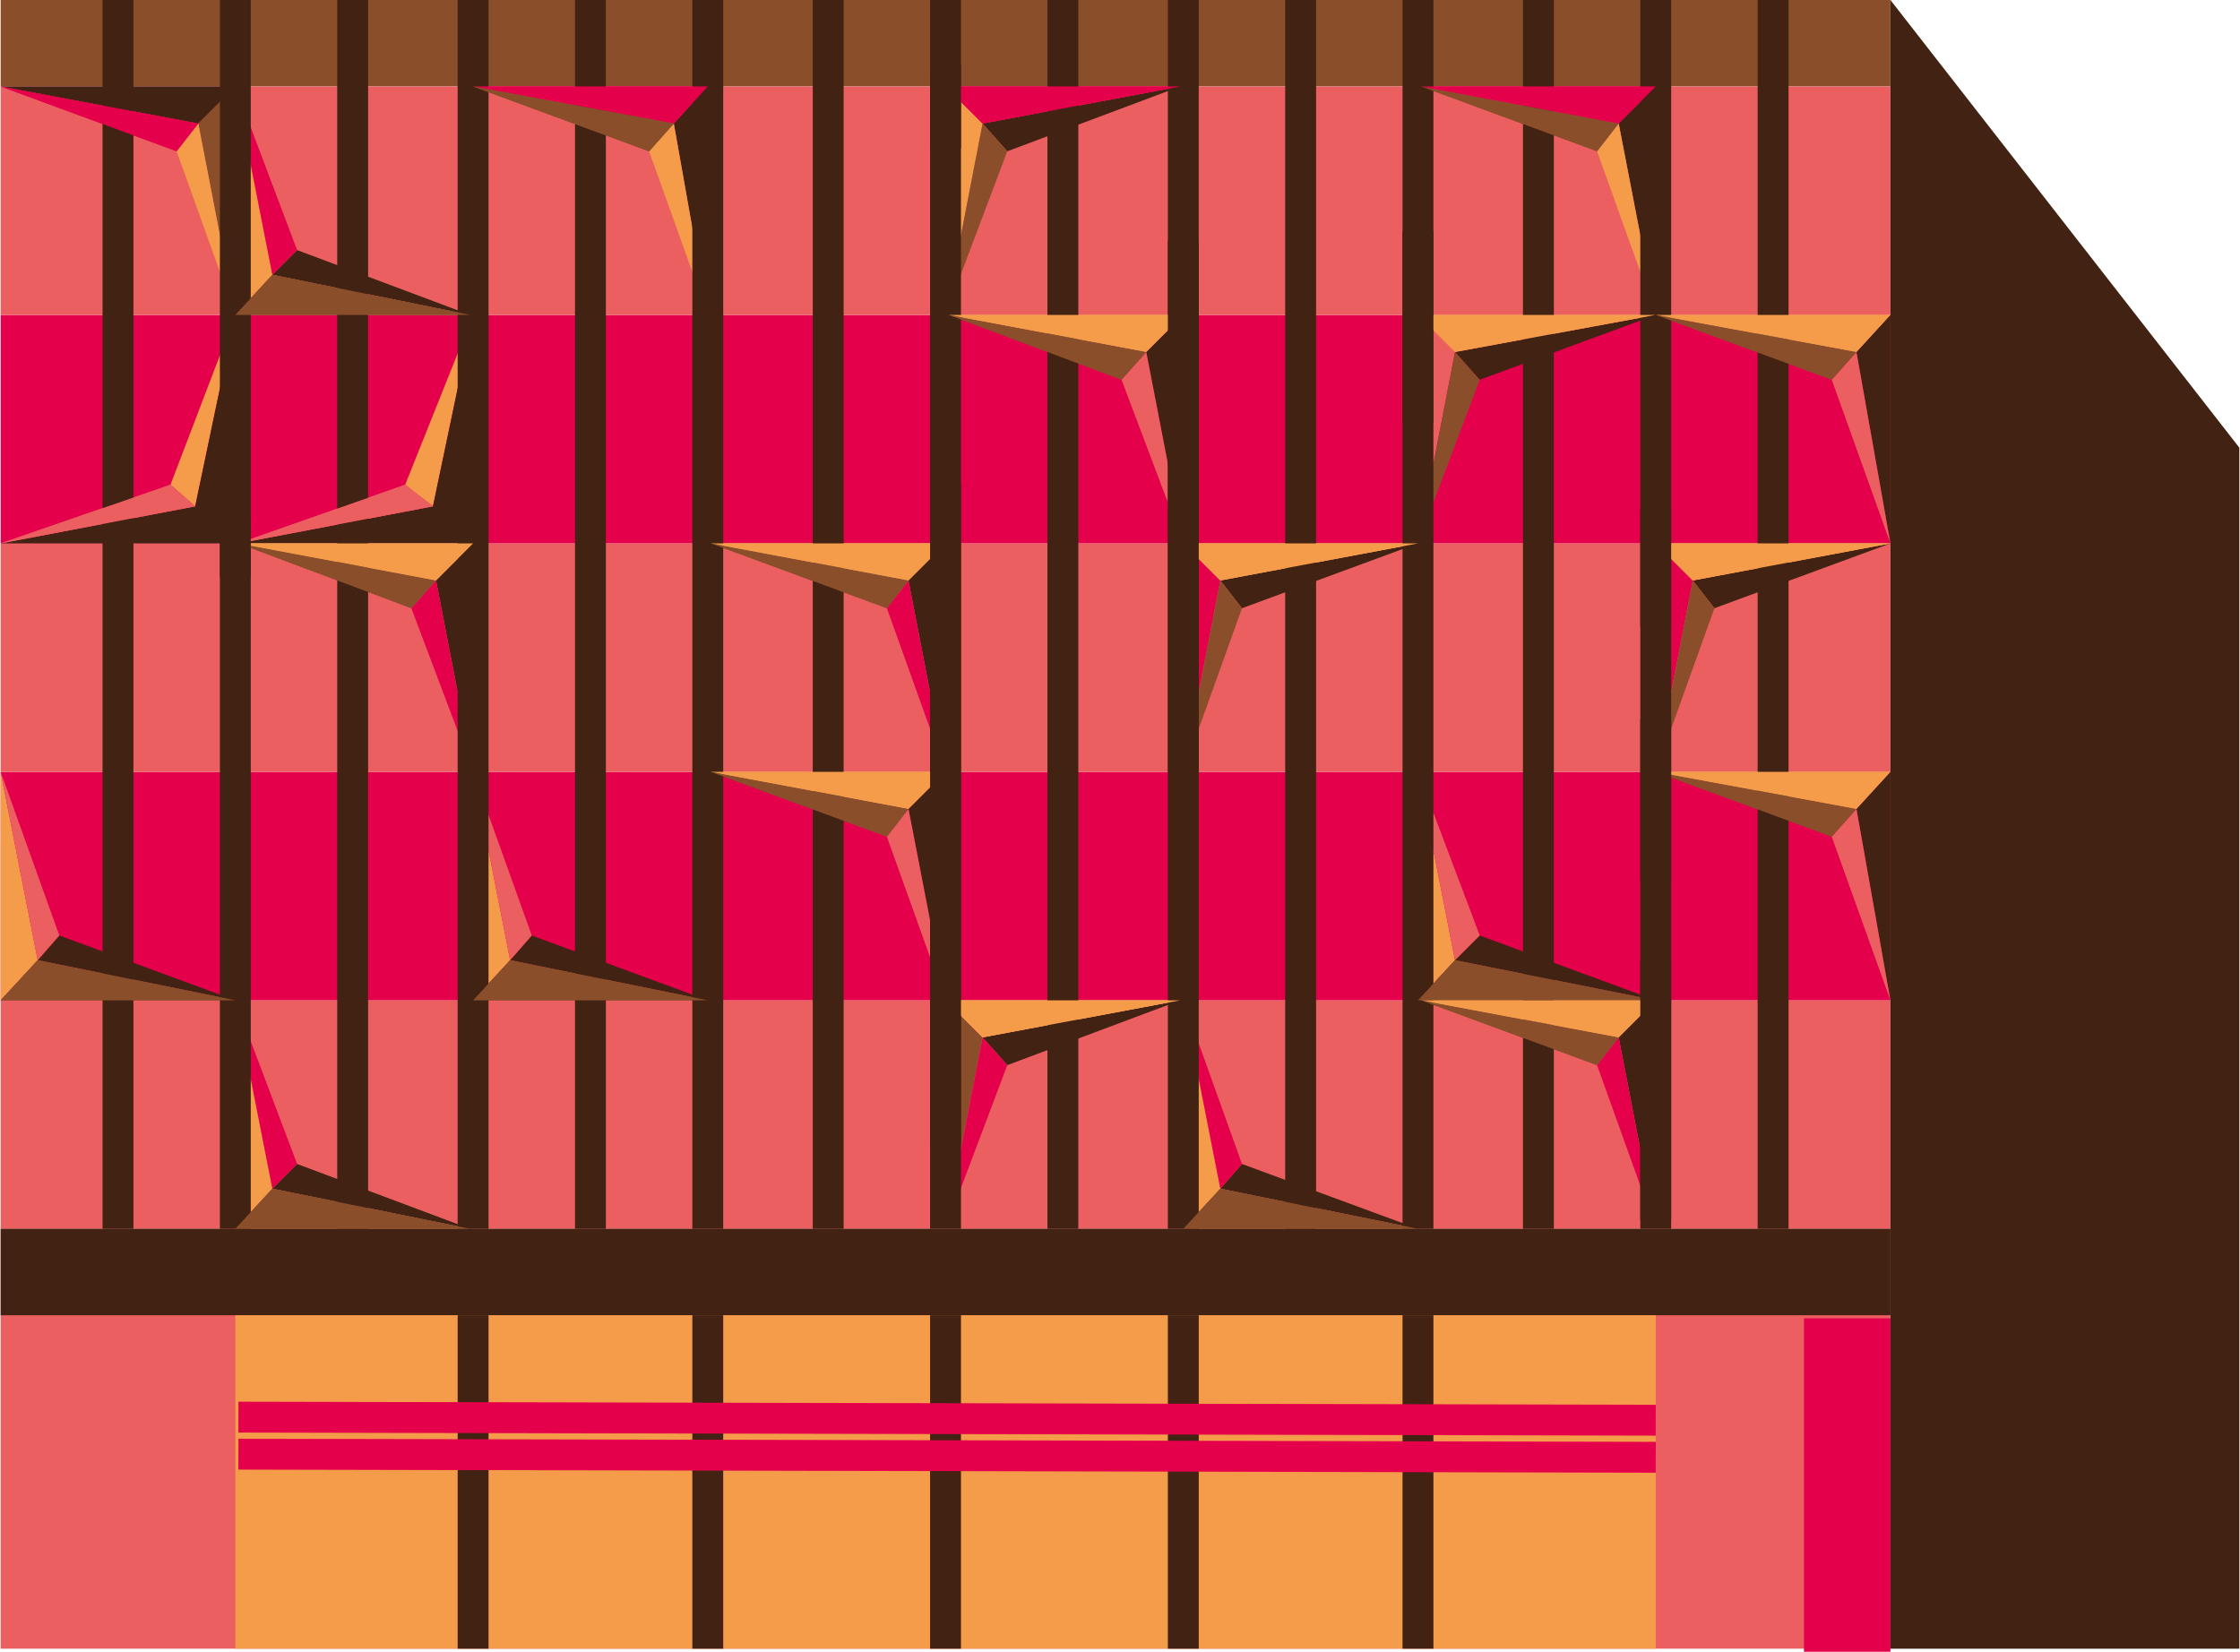 <svg xmlns="http://www.w3.org/2000/svg" xmlns:xlink="http://www.w3.org/1999/xlink" version="1.1" id="Layer_1" x="0px" y="0px" viewBox="0 0 72.5 53.5" style="enable-background:new 0 0 72.5 53.5;" xml:space="preserve" width="80"  height="59" >
<style type="text/css">
	.st0{fill:#8A4E2B;}
	.st1{fill:#EB5F61;}
	.st2{fill:#E5004B;}
	.st3{fill:#422212;}
	.st4{fill:#F59C4B;}
	.st5{fill:none;stroke:#422212;stroke-miterlimit:10;}
	.st6{fill:none;stroke:#E5004B;stroke-miterlimit:10;}
</style>
<g>
	<g>
		<rect class="st0" width="61.2" height="2.8"/>
		<g>
			<rect y="32.4" class="st1" width="61.2" height="7.4"/>
			<rect y="25" class="st2" width="61.2" height="7.4"/>
			<rect y="17.6" class="st1" width="61.2" height="7.4"/>
			<rect y="10.2" class="st2" width="61.2" height="7.4"/>
			<rect y="2.8" class="st1" width="61.2" height="7.4"/>
			<rect y="39.8" class="st1" width="61.2" height="13.6"/>
			<rect y="39.8" class="st3" width="61.2" height="2.8"/>
			<rect x="58.4" y="42.7" class="st2" width="2.8" height="10.8"/>
			<rect x="7.6" y="42.6" class="st4" width="46" height="10.8"/>
			<line class="st5" x1="15.3" y1="42.6" x2="15.3" y2="53.4"/>
			<line class="st5" x1="22.9" y1="42.6" x2="22.9" y2="53.4"/>
			<line class="st5" x1="30.6" y1="42.6" x2="30.6" y2="53.4"/>
			<line class="st5" x1="38.3" y1="42.6" x2="38.3" y2="53.4"/>
			<line class="st5" x1="45.9" y1="42.6" x2="45.9" y2="53.4"/>
			<g>
				<polygon class="st4" points="13.1,15.7 14,16.4 15.3,10.2     "/>
				<polygon class="st3" points="14,16.4 7.7,17.6 15.3,17.6 15.3,10.2     "/>
				<polygon class="st1" points="13.1,15.7 7.7,17.6 14,16.4     "/>
			</g>
			<g>
				<polygon class="st4" points="5.5,15.7 6.3,16.4 7.6,10.2     "/>
				<polygon class="st3" points="6.3,16.4 0,17.6 7.6,17.6 7.6,10.2     "/>
				<polygon class="st1" points="5.5,15.7 0,17.6 6.3,16.4     "/>
			</g>
			<g>
				<polygon class="st2" points="5.7,4.9 6.4,4 0,2.8     "/>
				<polyline class="st0" points="6.4,4 7.6,10.2 7.6,2.8     "/>
				<polyline class="st3" points="7.6,2.8 0,2.8 6.4,4     "/>
				<polygon class="st4" points="5.7,4.9 7.6,10.2 6.4,4     "/>
			</g>
			<g>
				<polygon class="st0" points="21,4.9 21.8,4 15.3,2.8     "/>
				<polyline class="st2" points="22.9,2.8 15.3,2.8 21.8,4     "/>
				<polyline class="st3" points="21.8,4 22.9,10.2 22.9,2.8     "/>
				<polygon class="st4" points="21,4.9 22.9,10.2 21.8,4     "/>
			</g>
			<g>
				<polygon class="st3" points="9.6,8.1 8.8,8.9 15.2,10.2     "/>
				<polyline class="st4" points="8.8,8.9 7.6,2.8 7.6,10.2     "/>
				<polyline class="st0" points="7.6,10.2 15.2,10.2 8.8,8.9     "/>
				<polygon class="st2" points="9.6,8.1 7.6,2.8 8.8,8.9     "/>
			</g>
			<g>
				<polygon class="st3" points="1.9,30.3 1.2,31.1 7.6,32.4     "/>
				<polyline class="st4" points="1.2,31.1 0,25 0,32.4     "/>
				<polyline class="st0" points="0,32.4 7.6,32.4 1.2,31.1     "/>
				<polygon class="st1" points="1.9,30.3 0,25 1.2,31.1     "/>
			</g>
			<g>
				<polygon class="st3" points="17.2,30.3 16.5,31.1 22.9,32.4     "/>
				<polyline class="st4" points="16.5,31.1 15.3,25 15.3,32.4     "/>
				<polyline class="st0" points="15.3,32.4 22.9,32.4 16.5,31.1     "/>
				<polygon class="st1" points="17.2,30.3 15.3,25 16.5,31.1     "/>
			</g>
			<g>
				<polygon class="st3" points="32.6,4.9 31.8,4 38.2,2.8     "/>
				<polyline class="st4" points="31.8,4 30.6,10.2 30.6,2.8     "/>
				<polygon class="st2" points="30.6,2.8 38.2,2.8 31.8,4     "/>
				<polygon class="st0" points="32.6,4.9 30.6,10.2 31.8,4     "/>
			</g>
			<g>
				<polygon class="st3" points="40.2,19.7 39.5,18.8 45.9,17.6     "/>
				<polyline class="st2" points="39.5,18.8 38.3,25 38.3,17.6     "/>
				<polygon class="st4" points="38.3,17.6 45.9,17.6 39.5,18.8     "/>
				<polygon class="st0" points="40.2,19.7 38.3,25 39.5,18.8     "/>
			</g>
			<line class="st6" x1="7.7" y1="45.9" x2="53.6" y2="46"/>
			<line class="st6" x1="7.7" y1="47.1" x2="53.6" y2="47.2"/>
			<g>
				<polygon class="st0" points="51.7,4.9 52.4,4 46,2.8     "/>
				<polyline class="st2" points="53.6,2.8 46,2.8 52.4,4     "/>
				<polyline class="st3" points="52.4,4 53.6,10.2 53.6,2.8     "/>
				<polygon class="st4" points="51.7,4.9 53.6,10.2 52.4,4     "/>
			</g>
			<g>
				<polygon class="st0" points="36.3,12.3 37.1,11.4 30.7,10.2     "/>
				<polyline class="st4" points="38.3,10.2 30.7,10.2 37.1,11.4     "/>
				<polyline class="st3" points="37.1,11.4 38.3,17.6 38.3,10.2     "/>
				<polygon class="st1" points="36.3,12.3 38.3,17.6 37.1,11.4     "/>
			</g>
			<g>
				<polygon class="st0" points="59.3,12.3 60.1,11.4 53.6,10.2     "/>
				<polyline class="st4" points="61.2,10.2 53.6,10.2 60.1,11.4     "/>
				<polyline class="st3" points="60.1,11.4 61.2,17.6 61.2,10.2     "/>
				<polygon class="st1" points="59.3,12.3 61.2,17.6 60.1,11.4     "/>
			</g>
			<g>
				<polygon class="st3" points="47.9,12.3 47.1,11.4 53.6,10.2     "/>
				<polyline class="st1" points="47.1,11.4 45.9,17.6 45.9,10.2     "/>
				<polygon class="st4" points="45.9,10.2 53.6,10.2 47.1,11.4     "/>
				<polygon class="st0" points="47.9,12.3 45.9,17.6 47.1,11.4     "/>
			</g>
			<g>
				<polygon class="st0" points="13.3,19.7 14.1,18.8 7.7,17.6     "/>
				<polyline class="st4" points="15.3,17.6 7.7,17.6 14.1,18.8     "/>
				<polyline class="st3" points="14.1,18.8 15.3,25 15.3,17.6     "/>
				<polygon class="st2" points="13.3,19.7 15.3,25 14.1,18.8     "/>
			</g>
			<g>
				<polygon class="st0" points="28.7,19.7 29.4,18.8 23,17.6     "/>
				<polyline class="st4" points="30.6,17.6 23,17.6 29.4,18.8     "/>
				<polyline class="st3" points="29.4,18.8 30.6,25 30.6,17.6     "/>
				<polygon class="st2" points="28.7,19.7 30.6,25 29.4,18.8     "/>
			</g>
			<g>
				<polygon class="st3" points="55.5,19.7 54.8,18.8 61.2,17.6     "/>
				<polyline class="st2" points="54.8,18.8 53.6,25 53.6,17.6     "/>
				<polygon class="st4" points="53.6,17.6 61.2,17.6 54.8,18.8     "/>
				<polygon class="st0" points="55.5,19.7 53.6,25 54.8,18.8     "/>
			</g>
			<g>
				<polygon class="st0" points="28.7,27.1 29.4,26.2 23,25     "/>
				<polyline class="st4" points="30.6,25 23,25 29.4,26.2     "/>
				<polyline class="st3" points="29.4,26.2 30.6,32.4 30.6,25     "/>
				<polygon class="st1" points="28.7,27.1 30.6,32.4 29.4,26.2     "/>
			</g>
			<g>
				<polygon class="st0" points="59.3,27.1 60.1,26.2 53.6,25     "/>
				<polyline class="st4" points="61.2,25 53.6,25 60.1,26.2     "/>
				<polyline class="st3" points="60.1,26.2 61.2,32.4 61.2,25     "/>
				<polygon class="st1" points="59.3,27.1 61.2,32.4 60.1,26.2     "/>
			</g>
			<g>
				<polygon class="st3" points="47.9,30.3 47.1,31.1 53.6,32.4     "/>
				<polyline class="st4" points="47.1,31.1 45.9,25 45.9,32.4     "/>
				<polyline class="st0" points="45.9,32.4 53.6,32.4 47.1,31.1     "/>
				<polygon class="st1" points="47.9,30.3 45.9,25 47.1,31.1     "/>
			</g>
			<g>
				<polygon class="st3" points="9.6,37.7 8.8,38.5 15.2,39.8     "/>
				<polyline class="st4" points="8.8,38.5 7.6,32.4 7.6,39.8     "/>
				<polyline class="st0" points="7.6,39.8 15.2,39.8 8.8,38.5     "/>
				<polygon class="st2" points="9.6,37.7 7.6,32.4 8.8,38.5     "/>
			</g>
			<g>
				<polygon class="st3" points="40.2,37.7 39.5,38.5 45.9,39.8     "/>
				<polyline class="st4" points="39.5,38.5 38.3,32.4 38.3,39.8     "/>
				<polyline class="st0" points="38.3,39.8 45.9,39.8 39.5,38.5     "/>
				<polygon class="st2" points="40.2,37.7 38.3,32.4 39.5,38.5     "/>
			</g>
			<g>
				<polygon class="st3" points="32.6,34.5 31.8,33.6 38.2,32.4     "/>
				<polyline class="st0" points="31.8,33.6 30.6,39.8 30.6,32.4     "/>
				<polygon class="st4" points="30.6,32.4 38.2,32.4 31.8,33.6     "/>
				<polygon class="st2" points="32.6,34.5 30.6,39.8 31.8,33.6     "/>
			</g>
			<g>
				<polygon class="st0" points="51.7,34.5 52.4,33.6 46,32.4     "/>
				<polyline class="st4" points="53.6,32.4 46,32.4 52.4,33.6     "/>
				<polyline class="st3" points="52.4,33.6 53.6,39.8 53.6,32.4     "/>
				<polygon class="st2" points="51.7,34.5 53.6,39.8 52.4,33.6     "/>
			</g>
			<g>
				<line class="st5" x1="3.8" y1="0" x2="3.8" y2="39.8"/>
				<line class="st5" x1="7.6" y1="0" x2="7.6" y2="39.8"/>
				<line class="st5" x1="11.4" y1="0" x2="11.4" y2="39.8"/>
				<line class="st5" x1="15.3" y1="0" x2="15.3" y2="39.8"/>
				<line class="st5" x1="19.1" y1="0" x2="19.1" y2="39.8"/>
				<line class="st5" x1="22.9" y1="0" x2="22.9" y2="39.8"/>
				<line class="st5" x1="26.8" y1="0" x2="26.8" y2="39.8"/>
				<line class="st5" x1="30.6" y1="0" x2="30.6" y2="39.8"/>
				<line class="st5" x1="34.4" y1="0" x2="34.4" y2="39.8"/>
				<line class="st5" x1="38.3" y1="0" x2="38.3" y2="39.8"/>
				<line class="st5" x1="42.1" y1="0" x2="42.1" y2="39.8"/>
				<line class="st5" x1="45.9" y1="0" x2="45.9" y2="39.8"/>
				<line class="st5" x1="49.8" y1="0" x2="49.8" y2="39.8"/>
				<line class="st5" x1="53.6" y1="0" x2="53.6" y2="39.8"/>
				<line class="st5" x1="57.4" y1="0" x2="57.4" y2="39.8"/>
			</g>
		</g>
		<g>
			<polygon class="st1" points="13.1,15.7 7.7,17.6 14,16.4    "/>
			<polygon class="st1" points="5.5,15.7 0,17.6 6.3,16.4    "/>
			<polygon class="st2" points="5.7,4.9 6.4,4 0,2.8    "/>
			<polygon class="st0" points="21,4.9 21.8,4 15.3,2.8    "/>
			<polyline class="st2" points="22.9,2.8 15.3,2.8 21.8,4    "/>
			<polygon class="st0" points="21,4.9 21.8,4 15.3,2.8    "/>
			<polyline class="st0" points="7.6,10.2 15.2,10.2 8.8,8.9    "/>
			<polyline class="st0" points="0,32.4 7.6,32.4 1.2,31.1    "/>
			<polyline class="st0" points="15.3,32.4 22.9,32.4 16.5,31.1    "/>
			<polygon class="st2" points="30.6,2.8 38.2,2.8 31.8,4    "/>
			<polygon class="st4" points="38.3,17.6 45.9,17.6 39.5,18.8    "/>
			<polygon class="st0" points="51.7,4.9 52.4,4 46,2.8    "/>
			<polyline class="st2" points="53.6,2.8 46,2.8 52.4,4    "/>
			<polygon class="st0" points="36.3,12.3 37.1,11.4 30.7,10.2    "/>
			<polyline class="st4" points="38.3,10.2 30.7,10.2 37.1,11.4    "/>
			<polygon class="st0" points="59.3,12.3 60.1,11.4 53.6,10.2    "/>
			<polyline class="st4" points="61.2,10.2 53.6,10.2 60.1,11.4    "/>
			<polygon class="st4" points="45.9,10.2 53.6,10.2 47.1,11.4    "/>
			<polygon class="st0" points="13.3,19.7 14.1,18.8 7.7,17.6    "/>
			<polyline class="st4" points="15.3,17.6 7.7,17.6 14.1,18.8    "/>
			<polygon class="st0" points="28.7,19.7 29.4,18.8 23,17.6    "/>
			<polyline class="st4" points="30.6,17.6 23,17.6 29.4,18.8    "/>
			<polygon class="st0" points="28.7,27.1 29.4,26.2 23,25    "/>
			<polyline class="st4" points="30.6,25 23,25 29.4,26.2    "/>
			<polygon class="st0" points="59.3,27.1 60.1,26.2 53.6,25    "/>
			<polyline class="st4" points="61.2,25 53.6,25 60.1,26.2    "/>
			<polygon class="st4" points="53.6,17.6 61.2,17.6 54.8,18.8    "/>
			<polyline class="st0" points="45.9,32.4 53.6,32.4 47.1,31.1    "/>
			<polyline class="st0" points="7.6,39.8 15.2,39.8 8.8,38.5    "/>
			<polyline class="st0" points="38.3,39.8 45.9,39.8 39.5,38.5    "/>
			<polygon class="st4" points="30.6,32.4 38.2,32.4 31.8,33.6    "/>
			<polygon class="st0" points="51.7,34.5 52.4,33.6 46,32.4    "/>
			<polyline class="st4" points="53.6,32.4 46,32.4 52.4,33.6    "/>
		</g>
		<line class="st5" x1="53.6" y1="16.5" x2="53.6" y2="20.3"/>
		<line class="st5" x1="30.6" y1="15.7" x2="30.6" y2="37.1"/>
		<line class="st5" x1="7.6" y1="16.8" x2="7.6" y2="18.7"/>
		<line class="st5" x1="30.6" y1="2.1" x2="30.6" y2="4.8"/>
		<line class="st5" x1="45.9" y1="7.5" x2="45.9" y2="13.7"/>
		<line class="st5" x1="38.3" y1="7.8" x2="38.3" y2="25"/>
		<line class="st5" x1="53.6" y1="23.3" x2="53.6" y2="28.5"/>
		<line class="st5" x1="53.6" y1="31.1" x2="53.6" y2="39.5"/>
	</g>
	<polygon class="st3" points="61.2,0 72.5,14.5 72.5,53.4 61.2,53.4  "/>
</g>
</svg>